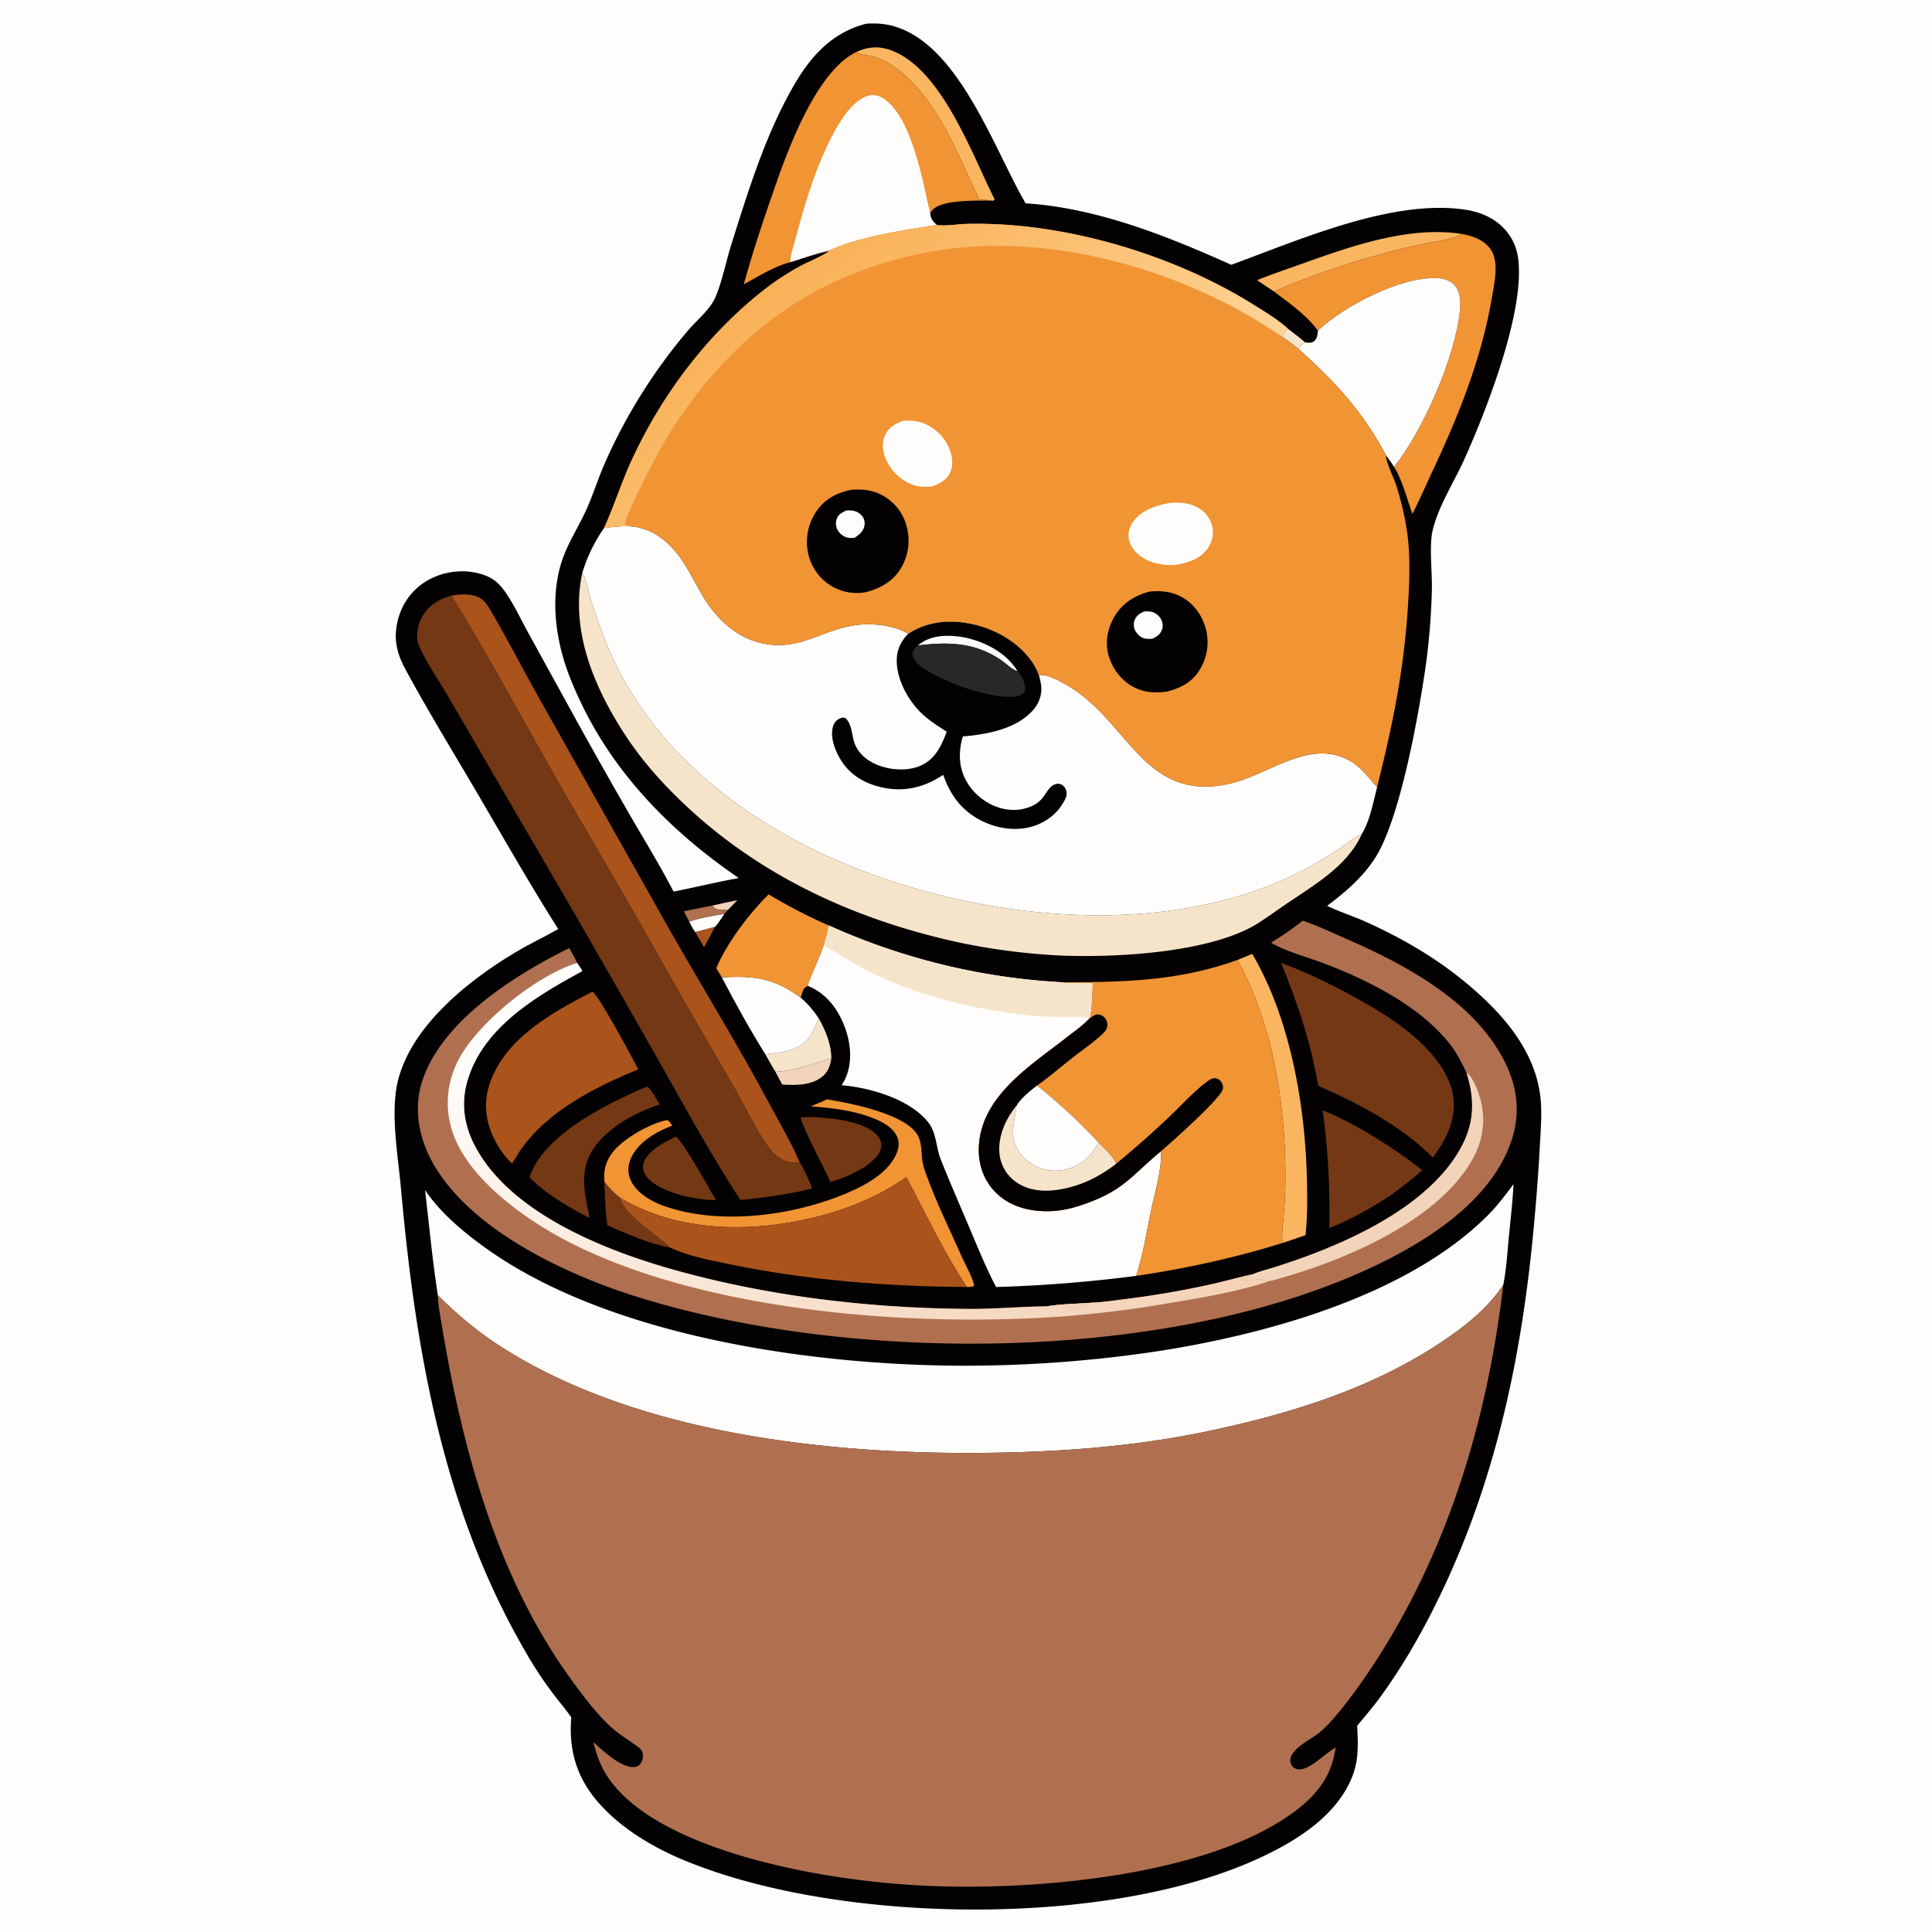 <svg version="1.1" xmlns="http://www.w3.org/2000/svg" style="display: block;" viewBox="0 0 2048 2048" width="1024" height="1024">
<defs>
	<linearGradient id="Gradient1" gradientUnits="userSpaceOnUse" x1="1045.76" y1="1521.87" x2="727.451" y2="954.199">
		<stop class="stop0" offset="0" stop-opacity="1" stop-color="rgb(244,210,183)"/>
		<stop class="stop1" offset="1" stop-opacity="1" stop-color="rgb(254,254,253)"/>
	</linearGradient>
	<linearGradient id="Gradient2" gradientUnits="userSpaceOnUse" x1="868.434" y1="266.278" x2="1078.36" y2="556.792">
		<stop class="stop0" offset="0" stop-opacity="1" stop-color="rgb(249,177,87)"/>
		<stop class="stop1" offset="1" stop-opacity="1" stop-color="rgb(255,212,152)"/>
	</linearGradient>
</defs>
<path transform="translate(0,0)" fill="rgb(254,253,252)" d="M 0 0 L 2048 0 L 2048 2048 L 0 2048 L 0 0 z"/>
<path transform="translate(0,0)" fill="rgb(3,1,1)" d="M 918.224 25.144 C 927.801 24.504 936.918 24.964 946.216 27.445 C 1016.2 46.117 1053.82 158.427 1087.19 215.51 C 1162.88 220.452 1236.76 249.965 1305.16 280.692 C 1376.84 254.634 1474.82 210.952 1552.35 222.146 C 1570.68 224.792 1587.55 232.357 1598.8 247.545 A 55.91 55.91 0 0 1 1609.17 273.161 C 1617.16 329.069 1575.43 435.396 1552.3 486.791 C 1541.37 511.068 1525.35 535.424 1518.86 561.306 C 1514.73 577.809 1518.21 606.06 1517.88 624.039 A 734.522 734.522 0 0 1 1511.7 703.213 C 1504.46 754.407 1484.65 867.25 1457.83 909.256 C 1444.6 929.988 1426.3 945.595 1406.83 960.209 C 1419.76 966.534 1433.92 970.96 1447.12 976.855 C 1482.81 992.794 1517.93 1012.82 1548.46 1037.31 C 1588.38 1069.35 1627.55 1110.95 1633.01 1164.16 C 1634.65 1180.16 1633.3 1196.58 1632.43 1212.6 A 2012.96 2012.96 0 0 1 1626.96 1288.54 C 1615.52 1421.68 1590.37 1551.44 1534.73 1673.65 C 1514.81 1717.41 1491.32 1760.3 1462.96 1799.21 C 1455.34 1809.66 1446.84 1819.46 1438.64 1829.46 C 1439.56 1847.57 1440.5 1864.54 1433.97 1881.86 C 1417.59 1925.37 1372.44 1952.68 1332.07 1970.95 C 1173.32 2042.84 901.501 2038.69 740.678 1978 C 701.205 1963.67 659.791 1941 632.508 1908.64 C 610.729 1882.81 602.741 1853.9 605.602 1820.54 C 599.722 1811.84 592.578 1803.78 586.286 1795.34 A 407.555 407.555 0 0 1 557.079 1750.97 C 469.179 1599.79 440.467 1431.09 424.999 1259.43 C 421.843 1224.42 413.185 1177.26 422.439 1143.24 C 438.141 1085.53 497.699 1038.52 547.376 1008.93 C 561.845 1000.31 577.123 993.194 591.723 984.806 C 561.703 937.458 534.017 888.683 505.656 840.317 C 479.971 796.514 453.279 753.1 429.186 708.398 C 419.349 690.146 416.701 673.222 422.937 653.16 A 66.157 66.157 0 0 1 455.578 613.991 C 472.401 605.199 492.907 603.062 511.051 608.837 C 521.644 612.209 528.004 617.123 534.525 626.091 C 544.494 639.801 551.742 655.97 559.961 670.809 L 614.012 769.077 A 6611.76 6611.76 0 0 0 669.611 867.261 C 684.641 893.085 700.315 918.581 713.997 945.158 C 737.081 940.541 759.924 935.043 783.086 930.73 C 712.724 882.641 652.034 821.541 615.302 743.75 C 607.362 726.934 600.08 709.572 595.435 691.536 C 588.646 665.174 586.234 637.516 591.467 610.649 C 597.192 581.254 610.387 565.18 621.932 539.411 C 628.846 523.978 633.906 507.652 640.646 492.092 A 574.232 574.232 0 0 1 702.67 384.145 A 540.073 540.073 0 0 1 730.263 349.253 C 738.889 339.253 751.816 328.74 757.526 316.82 C 764.588 302.078 769.922 276.036 775.118 259.575 C 793.423 201.579 812.099 140.239 843.273 87.623 C 861.135 57.474 883.527 34.031 918.224 25.144 z"/>
<path transform="translate(0,0)" fill="rgb(241,212,186)" d="M 754.852 960.019 C 763.789 958.059 772.719 955.93 781.69 954.146 L 771.736 964.467 C 769.169 964.212 766.58 964.388 764 964.324 C 759.35 964.21 757.925 963.225 754.852 960.019 z"/>
<path transform="translate(0,0)" fill="rgb(170,83,27)" d="M 736.86 987.967 C 743.961 986.288 750.991 984.278 758.031 982.359 C 754.26 989.682 750.435 996.933 746.322 1004.07 L 736.86 987.967 z"/>
<path transform="translate(0,0)" fill="rgb(246,228,202)" d="M 1358.51 356.596 C 1360.3 353.321 1362.39 350.83 1365.07 348.259 C 1371.19 353.085 1377.6 357.75 1383.43 362.9 C 1381.01 364.871 1377.87 366.937 1376.05 369.435 A 510.33 510.33 0 0 0 1358.51 356.596 z"/>
<path transform="translate(0,0)" fill="rgb(254,253,252)" d="M 730.559 976.912 C 742.567 972.797 755.393 970.83 767.885 968.737 C 764.902 972.957 761.66 978.8 758.031 982.359 C 750.991 984.278 743.961 986.288 736.86 987.967 C 734.366 984.595 732.534 980.611 730.559 976.912 z"/>
<path transform="translate(0,0)" fill="rgb(176,112,79)" d="M 724.859 966.006 L 754.852 960.019 C 757.925 963.225 759.35 964.21 764 964.324 C 766.58 964.388 769.169 964.212 771.736 964.467 L 767.885 968.737 C 755.393 970.83 742.567 972.797 730.559 976.912 L 724.859 966.006 z"/>
<path transform="translate(0,0)" fill="rgb(241,212,186)" d="M 881.366 1121.59 C 879.917 1130.06 877.926 1136.64 870.723 1142.02 C 859.068 1150.73 842.933 1150.49 829.123 1149.65 L 822.008 1136.11 C 842.295 1135.47 862.237 1127.76 881.366 1121.59 z"/>
<path transform="translate(0,0)" fill="rgb(116,56,20)" d="M 640.707 1252.67 C 645.599 1259.01 650.59 1264.33 656.908 1269.3 C 660.741 1285.1 687.472 1303.3 699.72 1313.44 C 703.074 1316.22 707.762 1319.06 710.29 1322.52 C 687.988 1318.4 664.672 1307.91 643.86 1299.04 C 641.496 1284.21 641.312 1267.68 640.707 1252.67 z"/>
<path transform="translate(0,0)" fill="rgb(246,228,202)" d="M 867.89 1079.46 C 875.475 1092.96 880.749 1105.92 881.366 1121.59 C 862.237 1127.76 842.295 1135.47 822.008 1136.11 C 818.159 1130.07 814.757 1123.7 811.233 1117.46 C 821.358 1116.39 832.353 1115.25 841.9 1111.57 C 857.533 1105.54 861.725 1093.67 867.89 1079.46 z"/>
<path transform="translate(0,0)" fill="rgb(116,56,20)" d="M 716.534 1204.88 C 722.679 1207.85 753.706 1262.63 758.795 1272.26 C 748.106 1272.14 737.667 1270.22 727.187 1268.3 A 145.316 145.316 0 0 1 721.143 1266.66 C 708.822 1263.01 689.39 1256.03 683.272 1243.84 A 14.793 14.793 0 0 1 682.417 1232.52 C 686.863 1219.43 704.931 1210.47 716.534 1204.88 z"/>
<path transform="translate(0,0)" fill="rgb(250,181,97)" d="M 1332.52 296.997 C 1348.61 290.547 1365.17 284.939 1381.5 279.119 C 1433.05 260.747 1492.94 239.655 1548.33 247.8 C 1546.63 249.222 1545.13 250.4 1543.01 251.151 C 1534.26 254.257 1524.16 255.502 1515.02 257.347 A 619.793 619.793 0 0 0 1473.5 266.898 A 890.604 890.604 0 0 0 1350.34 308.897 L 1332.52 296.997 z"/>
<path transform="translate(0,0)" fill="rgb(250,181,97)" d="M 907.739 55.142 C 919.818 49.55 931.225 48.566 943.953 53.107 C 998.131 72.439 1030.21 163.517 1054.42 211.448 L 1053.01 212.81 L 1049.56 212.617 C 1045.86 211.701 1041.7 211.833 1037.9 211.649 C 1015 162.31 990.825 97.859 943.115 67.71 A 63.392 63.392 0 0 0 922.366 59.267 C 918.191 58.35 913.026 58.368 909.31 56.157 C 908.774 55.839 908.263 55.481 907.739 55.142 z"/>
<path transform="translate(0,0)" fill="rgb(116,56,20)" d="M 848.744 1184.39 C 856.582 1183.75 864.465 1184.17 872.29 1184.83 C 889.549 1186.28 919.238 1190.04 930.836 1204.66 C 933.29 1207.76 934.717 1211.57 934.195 1215.54 C 932.973 1224.85 923.935 1231.5 916.995 1236.78 C 905.435 1243.54 893.306 1249.5 880.301 1252.85 C 873.161 1236.71 851.876 1198.34 848.744 1184.39 z"/>
<path transform="translate(0,0)" fill="rgb(254,253,252)" d="M 765.163 1036.01 C 800.005 1034.28 819.799 1036.52 848.78 1057.51 C 856.346 1064.13 862.31 1071.1 867.89 1079.46 C 861.725 1093.67 857.533 1105.54 841.9 1111.57 C 832.353 1115.25 821.358 1116.39 811.233 1117.46 C 794.913 1091.34 779.399 1063.36 765.163 1036.01 z"/>
<path transform="translate(0,0)" fill="rgb(116,56,20)" d="M 685.845 1151.81 C 690.881 1154.66 695.995 1165.74 699.121 1170.9 C 673.865 1179 644.203 1195.1 629.074 1217.66 C 613.373 1241.08 619.803 1265.4 624.984 1290.99 C 615.123 1286.24 605.732 1280.8 596.368 1275.15 C 583.734 1267.18 571.674 1258.78 561.337 1247.92 C 561.826 1246.43 562.316 1244.96 562.914 1243.51 C 580.607 1200.6 644.818 1169.23 685.845 1151.81 z"/>
<path transform="translate(0,0)" fill="rgb(250,181,97)" d="M 1311.79 1017.59 L 1327.4 1011.18 C 1368.39 1080.6 1384.07 1174.5 1385.48 1253.98 C 1385.81 1272.3 1385.96 1291.12 1383.86 1309.34 A 1193.92 1193.92 0 0 1 1359.52 1317.62 C 1358.29 1308.04 1360.12 1297.06 1360.85 1287.42 A 502.06 502.06 0 0 0 1362.57 1249.4 C 1362.69 1171.1 1349.88 1087.08 1311.79 1017.59 z"/>
<path transform="translate(0,0)" fill="rgb(116,56,20)" d="M 1402.11 1176.94 C 1435.25 1190.1 1479.67 1218.03 1507.68 1240.52 C 1496.85 1250.07 1485.33 1258.73 1473.75 1267.35 C 1453.25 1280.68 1431.99 1292.8 1409.2 1301.8 C 1409.73 1255.89 1408.06 1222.42 1402.11 1176.94 z"/>
<path transform="translate(0,0)" fill="rgb(241,148,52)" d="M 814.725 948.049 C 835.551 960.523 856.521 971.517 878.819 981.131 C 877.009 988.064 875.463 995.258 873.146 1002.03 C 870.147 1012.1 857.222 1039.42 856.339 1045.13 C 852.64 1046.97 851.938 1047.98 850.579 1051.86 C 849.926 1053.72 849.361 1055.62 848.78 1057.51 C 819.799 1036.52 800.005 1034.28 765.163 1036.01 L 759.296 1026.24 C 770.794 999.207 793.901 968.682 814.725 948.049 z"/>
<path transform="translate(0,0)" fill="rgb(241,148,52)" d="M 876.637 1165.31 C 901.402 1169.43 956.741 1180.13 971.628 1201.54 C 977.69 1210.26 976.306 1221.58 977.91 1231.57 C 978.659 1236.23 980.281 1240.87 981.894 1245.3 C 992.774 1275.18 1007.24 1304.37 1020.12 1333.47 C 1023.42 1340.93 1031.73 1355.51 1032.67 1363.16 C 1029.83 1364.37 1027.84 1364.38 1024.84 1364.26 C 1000.34 1327.24 981.602 1286.93 960.745 1247.83 C 931.144 1268.63 897.496 1282.23 862.439 1290.7 C 795.194 1306.96 717.228 1306.24 656.908 1269.3 C 650.59 1264.33 645.599 1259.01 640.707 1252.67 C 639.593 1240.08 642.191 1230.3 650.358 1220.33 C 661.683 1206.51 689.827 1190.44 707.425 1187.25 C 709.827 1188.91 711.051 1190.85 712.618 1193.23 C 695.842 1199.53 676.278 1210.69 668.753 1227.88 C 665.583 1235.13 665.085 1242.92 668.202 1250.28 C 673.953 1263.84 689.188 1273 702.507 1277.87 C 764.169 1300.45 848.766 1288.25 907.602 1260.28 C 924.444 1252.27 944.096 1239.59 950.936 1221.28 C 953.084 1215.53 953.375 1209.74 950.605 1204.15 C 944.332 1191.49 926.56 1185.16 913.875 1181.31 C 896.345 1175.99 877.687 1174.24 859.487 1172.73 C 865.299 1170.41 871.027 1168.09 876.637 1165.31 z"/>
<path transform="translate(0,0)" fill="rgb(170,83,27)" d="M 628.197 1051.12 C 635.946 1057.41 669.679 1120.01 676.613 1133.5 C 630.146 1152.78 580.929 1177.3 551.426 1219.53 L 542.787 1233.36 C 535.608 1226.7 529.853 1218.57 525.271 1209.95 C 515.219 1191.02 512.073 1170.84 518.632 1150.22 C 534.2 1101.28 585.563 1073.04 628.197 1051.12 z"/>
<path transform="translate(0,0)" fill="rgb(116,56,20)" d="M 1358.05 1020.63 C 1390.21 1032.49 1422.72 1049.19 1452.38 1066.31 C 1485.12 1085.21 1529.15 1117.03 1539.15 1155.68 C 1544.52 1176.43 1538.48 1195.72 1528 1213.71 L 1519.02 1227.2 C 1484.99 1193.18 1441.08 1170.24 1397.4 1150.97 C 1388.83 1102.55 1376.28 1066.07 1358.05 1020.63 z"/>
<path transform="translate(0,0)" fill="rgb(241,148,52)" d="M 1548.33 247.8 C 1560.08 249.717 1572.24 253.704 1579.67 263.642 C 1589.19 276.365 1584.4 298.465 1581.95 313 C 1570.75 379.443 1546.82 439.259 1518.29 499.895 C 1511.27 514.816 1504.7 530.151 1497.19 544.817 C 1492.26 530.92 1485.57 506.354 1477.71 494.934 C 1508.46 456.427 1542.56 378.63 1547.47 329.678 C 1548.4 320.461 1548.36 309.699 1541.87 302.345 C 1537.14 296.982 1530.15 295.137 1523.23 294.849 C 1484.43 293.232 1424.63 324.461 1397.05 350.554 C 1385.05 333.985 1366.52 321.171 1350.34 308.897 A 890.604 890.604 0 0 1 1473.5 266.898 A 619.793 619.793 0 0 1 1515.02 257.347 C 1524.16 255.502 1534.26 254.257 1543.01 251.151 C 1545.13 250.4 1546.63 249.222 1548.33 247.8 z"/>
<path transform="translate(0,0)" fill="rgb(170,83,27)" d="M 478.405 631.387 C 488.587 629.577 501.194 628.745 510.181 634.771 C 514.927 637.953 517.863 643.31 520.689 648.14 C 538.768 679.037 555.167 710.949 572.661 742.178 L 710.396 986.699 C 745.623 1048.35 782.815 1108.71 816.329 1171.35 C 826.955 1191.21 838.768 1211.28 847.674 1231.97 C 843.924 1232.76 840.776 1233.02 837.002 1232.15 C 828.425 1230.17 820.709 1224.43 815.54 1217.4 C 800.842 1197.44 790.139 1173.38 777.71 1151.86 C 751.579 1106.61 724.972 1061.69 699.556 1016.04 C 663.067 950.485 624.289 886.073 587.123 820.887 C 551.026 757.573 516.83 693.337 478.405 631.387 z"/>
<path transform="translate(0,0)" fill="rgb(254,253,252)" d="M 1397.05 350.554 C 1424.63 324.461 1484.43 293.232 1523.23 294.849 C 1530.15 295.137 1537.14 296.982 1541.87 302.345 C 1548.36 309.699 1548.4 320.461 1547.47 329.678 C 1542.56 378.63 1508.46 456.427 1477.71 494.934 C 1475.17 490.736 1472.22 486.847 1469.31 482.898 C 1444.35 435.71 1415.41 404.965 1376.05 369.435 C 1377.87 366.937 1381.01 364.871 1383.43 362.9 C 1387.06 363.429 1390.45 364.027 1393.44 361.268 C 1396.43 358.502 1396.77 354.359 1397.05 350.554 z"/>
<path transform="translate(0,0)" fill="rgb(170,83,27)" d="M 656.908 1269.3 C 717.228 1306.24 795.194 1306.96 862.439 1290.7 C 897.496 1282.23 931.144 1268.63 960.745 1247.83 C 981.602 1286.93 1000.34 1327.24 1024.84 1364.26 C 939.892 1363.7 854.857 1357.16 771.572 1339.76 C 750.554 1335.37 729.892 1331.57 710.29 1322.52 C 707.762 1319.06 703.074 1316.22 699.72 1313.44 C 687.472 1303.3 660.741 1285.1 656.908 1269.3 z"/>
<path transform="translate(0,0)" fill="rgb(241,148,52)" d="M 788.458 301.363 C 798.626 264.552 810.798 228.474 823.467 192.457 C 837.9 151.425 867.365 74.495 907.739 55.142 C 908.263 55.481 908.774 55.839 909.31 56.157 C 913.026 58.368 918.191 58.35 922.366 59.267 A 63.392 63.392 0 0 1 943.115 67.71 C 990.825 97.859 1015 162.31 1037.9 211.649 C 1041.7 211.833 1045.86 211.701 1049.56 212.617 C 1035.09 212.794 999.66 211.512 989.005 222.066 C 987.832 223.227 986.864 224.459 985.91 225.798 C 986.586 232.003 988.486 234.334 993.019 238.507 C 960.321 243.416 908.596 251.543 878.776 265.648 C 864.909 268.924 851.394 273.511 837.839 277.868 C 820.773 282.419 803.911 292.916 788.458 301.363 z"/>
<path transform="translate(0,0)" fill="rgb(254,253,252)" d="M 837.839 277.868 C 837.668 270.163 841.464 260.068 843.421 252.619 C 853.614 213.813 865.552 174.215 884.906 138.848 C 892.22 125.482 905.085 105.49 920.786 101.372 C 926.087 99.982 931.33 101.093 935.914 103.995 C 966.421 123.308 978.054 191.952 985.91 225.798 C 986.586 232.003 988.486 234.334 993.019 238.507 C 960.321 243.416 908.596 251.543 878.776 265.648 C 864.909 268.924 851.394 273.511 837.839 277.868 z"/>
<path transform="translate(0,0)" fill="rgb(246,228,202)" d="M 1443.72 883.769 C 1429.49 916.144 1396.43 936.171 1368.42 954.901 C 1357.2 962.407 1346.3 970.382 1334.99 977.762 C 1285.01 1010.38 1180.56 1015.5 1121.88 1012.79 A 691.538 691.538 0 0 1 1021.16 1000.02 C 913.211 977.257 812.21 932.549 730.52 857.248 C 704.445 833.212 681.06 807.412 661.737 777.578 C 629.263 727.438 604.246 667.537 617.259 607.227 C 617.396 607.483 617.539 607.735 617.671 607.993 C 622.074 616.587 623.577 627.296 626.587 636.503 C 634.099 659.485 642.225 683.086 652.966 704.758 C 709.492 818.815 822.118 892.531 939.711 932.218 C 1074.73 977.787 1244.73 990.287 1375.83 925.336 C 1390.84 917.899 1405.04 909.432 1418.97 900.137 C 1426.94 894.826 1435.06 887.635 1443.72 883.769 z"/>
<path transform="translate(0,0)" fill="rgb(116,56,20)" d="M 784.911 1272.05 C 751.396 1220.75 722.416 1166.55 692.014 1113.37 A 19851.1 19851.1 0 0 0 552.084 870.668 L 474.241 736.792 C 466.661 723.731 447.218 694.991 443.133 681.47 C 440.613 673.129 443.41 661.199 447.511 653.783 C 454.185 641.716 465.461 634.979 478.405 631.387 C 516.83 693.337 551.026 757.573 587.123 820.887 C 624.289 886.073 663.067 950.485 699.556 1016.04 C 724.972 1061.69 751.579 1106.61 777.71 1151.86 C 790.139 1173.38 800.842 1197.44 815.54 1217.4 C 820.709 1224.43 828.425 1230.17 837.002 1232.15 C 840.776 1233.02 843.924 1232.76 847.674 1231.97 C 853.12 1240.76 857.205 1250.3 861.075 1259.87 C 835.788 1266.05 810.8 1269.5 784.911 1272.05 z"/>
<path transform="translate(0,0)" fill="rgb(254,253,252)" d="M 878.819 981.131 A 690.953 690.953 0 0 0 1125.48 1041.23 C 1136.22 1042.57 1147.48 1041.99 1158.29 1041.93 C 1157.93 1054.33 1157.63 1066.87 1155.57 1079.13 L 1154.79 1079.65 C 1154.56 1079.9 1154.33 1080.16 1154.1 1080.4 C 1147.34 1087.53 1138.71 1093.48 1130.99 1099.53 C 1091.56 1130.41 1036.44 1163.89 1037.61 1221.1 C 1037.96 1237.85 1044.65 1253.93 1056.94 1265.44 C 1072.54 1280.04 1093.9 1284.72 1114.72 1283.79 C 1127.87 1283.21 1140.27 1279.81 1152.57 1275.27 C 1192.66 1260.47 1199.7 1245.7 1230.89 1220.21 C 1231.52 1240.35 1224.43 1262.84 1220.34 1282.5 C 1215.49 1305.81 1211.77 1329.85 1204.39 1352.51 C 1154.71 1358.84 1105.96 1362.86 1055.91 1364.28 C 1045.07 1343.77 1036.4 1322.07 1027.33 1300.74 C 1017.22 1276.96 1006.85 1253.22 997.305 1229.21 C 992.035 1215.95 992.888 1200.55 983.473 1189.07 C 963.495 1164.72 922.239 1153.01 892.214 1150.37 C 894.072 1147.26 895.895 1144.14 897.206 1140.75 C 904.279 1122.46 901.138 1101.23 893.457 1083.68 C 885.981 1066.61 873.988 1052.03 856.339 1045.13 C 857.222 1039.42 870.147 1012.1 873.146 1002.03 C 875.463 995.258 877.009 988.064 878.819 981.131 z"/>
<path transform="translate(0,0)" fill="rgb(246,228,202)" d="M 878.819 981.131 A 690.953 690.953 0 0 0 1125.48 1041.23 C 1136.22 1042.57 1147.48 1041.99 1158.29 1041.93 C 1157.93 1054.33 1157.63 1066.87 1155.57 1079.13 L 1154.79 1079.65 C 1145.56 1077.01 1132.98 1078.32 1123.3 1078.11 C 1111.3 1077.86 1099.43 1077.36 1087.51 1075.96 C 1028.88 1069.07 971.703 1055.73 918.944 1028.59 C 903.274 1020.53 888.356 1010.93 873.146 1002.03 C 875.463 995.258 877.009 988.064 878.819 981.131 z"/>
<path transform="translate(0,0)" fill="rgb(176,112,79)" d="M 1380.92 976.012 C 1396.84 981.298 1412.38 988.731 1427.75 995.476 C 1490.02 1022.8 1561.3 1060.74 1594.08 1123.49 C 1608.04 1150.22 1612.07 1178.81 1602.64 1207.77 C 1583.38 1266.91 1524.92 1307.63 1471.86 1334.73 C 1253.02 1446.5 899.102 1447.49 667.306 1372.08 C 593.291 1348 492.278 1299.53 455.85 1227.11 C 442.979 1201.52 438.728 1172.54 447.918 1145.01 C 469.058 1081.7 545.979 1033.37 603.366 1005.06 C 606.502 1010.21 609.297 1015.34 611.861 1020.8 C 613.722 1023.62 615.713 1026.42 617.323 1029.39 C 568.762 1055.8 512.185 1088.88 495.567 1145.57 C 488.202 1170.69 492.285 1194.61 504.835 1217.33 C 542.995 1286.39 640.472 1325.16 713.046 1345.68 C 814.01 1374.22 922.277 1386.85 1027.15 1387.51 C 1054.73 1387.69 1082.17 1385 1109.68 1384.79 C 1125.46 1382.11 1142.75 1382.15 1158.78 1380.81 C 1169.9 1380.29 1181.33 1378.52 1192.41 1377.15 A 993.03 993.03 0 0 0 1280.34 1362.18 C 1296.43 1358.65 1312.31 1354.23 1328.38 1350.61 C 1335.3 1347.57 1343.13 1345.78 1350.35 1343.52 C 1419.52 1321.86 1515.29 1281.35 1550.04 1213.93 C 1563.16 1188.46 1563.1 1164.13 1554.61 1137.3 C 1550.01 1127.69 1545.04 1117.5 1538.63 1108.97 C 1507.41 1067.51 1451.05 1039.29 1403.16 1021.1 C 1385.3 1014.31 1364.95 1009.32 1348.4 999.876 C 1348.08 999.693 1347.77 999.5 1347.45 999.313 C 1359.07 992.006 1370.17 984.55 1380.92 976.012 z"/>
<path transform="translate(0,0)" fill="rgb(241,212,186)" d="M 1554.61 1137.3 C 1561.22 1140.87 1566.72 1156.71 1568.83 1163.73 C 1575.28 1185.18 1572.42 1207.64 1561.82 1227.28 C 1526.84 1292.08 1430.5 1333.71 1362.24 1353.54 C 1356.21 1355.29 1349.94 1357.34 1343.76 1358.42 C 1343.03 1358.08 1342.29 1357.77 1341.56 1357.41 C 1333.06 1353.24 1324.76 1360.19 1315.43 1356.57 C 1316.67 1354.15 1324.59 1353.76 1327.33 1351.52 C 1327.68 1351.23 1328.03 1350.91 1328.38 1350.61 C 1335.3 1347.57 1343.13 1345.78 1350.35 1343.52 C 1419.52 1321.86 1515.29 1281.35 1550.04 1213.93 C 1563.16 1188.46 1563.1 1164.13 1554.61 1137.3 z"/>
<path transform="translate(0,0)" fill="url(#Gradient1)" d="M 611.861 1020.8 C 613.722 1023.62 615.713 1026.42 617.323 1029.39 C 568.762 1055.8 512.185 1088.88 495.567 1145.57 C 488.202 1170.69 492.285 1194.61 504.835 1217.33 C 542.995 1286.39 640.472 1325.16 713.046 1345.68 C 814.01 1374.22 922.277 1386.85 1027.15 1387.51 C 1054.73 1387.69 1082.17 1385 1109.68 1384.79 C 1125.46 1382.11 1142.75 1382.15 1158.78 1380.81 C 1169.9 1380.29 1181.33 1378.52 1192.41 1377.15 A 993.03 993.03 0 0 0 1280.34 1362.18 C 1296.43 1358.65 1312.31 1354.23 1328.38 1350.61 C 1328.03 1350.91 1327.68 1351.23 1327.33 1351.52 C 1324.59 1353.76 1316.67 1354.15 1315.43 1356.57 C 1324.76 1360.19 1333.06 1353.24 1341.56 1357.41 C 1342.29 1357.77 1343.03 1358.08 1343.76 1358.42 C 1342.11 1359.23 1342.4 1359.18 1341.02 1359.61 C 1308.64 1369.73 1274.55 1375.49 1241.15 1381.07 A 1191.07 1191.07 0 0 1 1125.01 1395.57 C 963.963 1406.95 745.285 1390.2 601.42 1315.72 C 555.813 1292.11 494.782 1248.61 479.114 1198.24 C 471.137 1172.59 473.937 1145.85 486.653 1122.24 C 507.607 1083.33 568.851 1033.84 611.861 1020.8 z"/>
<path transform="translate(0,0)" fill="rgb(241,212,186)" d="M 1109.68 1384.79 C 1125.46 1382.11 1142.75 1382.15 1158.78 1380.81 C 1157.35 1383.78 1157.43 1385.01 1154.05 1386.06 C 1146.84 1388.3 1135.64 1391.86 1128.39 1390.4 L 1126.78 1389.09 A 206.222 206.222 0 0 1 1127.81 1385.39 C 1121.42 1384.78 1115.95 1386.93 1109.68 1384.79 z"/>
<path transform="translate(0,0)" fill="rgb(241,148,52)" d="M 1125.48 1041.23 C 1191.26 1041.12 1248.93 1040.14 1311.79 1017.59 C 1349.88 1087.08 1362.69 1171.1 1362.57 1249.4 A 502.06 502.06 0 0 1 1360.85 1287.42 C 1360.12 1297.06 1358.29 1308.04 1359.52 1317.62 C 1308.14 1333.61 1257.6 1344.53 1204.39 1352.51 C 1211.77 1329.85 1215.49 1305.81 1220.34 1282.5 C 1224.43 1262.84 1231.52 1240.35 1230.89 1220.21 C 1199.7 1245.7 1192.66 1260.47 1152.57 1275.27 C 1140.27 1279.81 1127.87 1283.21 1114.72 1283.79 C 1093.9 1284.72 1072.54 1280.04 1056.94 1265.44 C 1044.65 1253.93 1037.96 1237.85 1037.61 1221.1 C 1036.44 1163.89 1091.56 1130.41 1130.99 1099.53 C 1138.71 1093.48 1147.34 1087.53 1154.1 1080.4 C 1154.33 1080.16 1154.56 1079.9 1154.79 1079.65 L 1155.57 1079.13 C 1157.63 1066.87 1157.93 1054.33 1158.29 1041.93 C 1147.48 1041.99 1136.22 1042.57 1125.48 1041.23 z"/>
<path transform="translate(0,0)" fill="rgb(3,1,1)" d="M 1155.57 1079.13 C 1158.12 1077.45 1161.16 1074.91 1164.4 1075.35 C 1167.53 1075.78 1170.36 1077.5 1172.06 1080.18 C 1173.72 1082.8 1174.34 1086.13 1173.5 1089.14 C 1172.64 1092.27 1170.3 1094.5 1168.01 1096.66 C 1158.67 1105.46 1147.53 1112.9 1137.41 1120.84 C 1124.78 1130.75 1112.4 1141.52 1099.28 1150.74 A 608.455 608.455 0 0 1 1164.63 1211.23 C 1170.79 1217.62 1179.66 1225.4 1183.26 1233.52 A 1034.33 1034.33 0 0 0 1240.45 1182.94 C 1252.66 1171.25 1264.58 1158.09 1277.93 1147.78 C 1280.82 1145.56 1284.15 1142.7 1288.05 1143 C 1290.39 1143.18 1292.38 1144.27 1293.92 1146.01 A 10.377 10.377 0 0 1 1296.42 1153.81 C 1295.56 1163.38 1240.94 1211.47 1230.89 1220.21 C 1199.7 1245.7 1192.66 1260.47 1152.57 1275.27 C 1140.27 1279.81 1127.87 1283.21 1114.72 1283.79 C 1093.9 1284.72 1072.54 1280.04 1056.94 1265.44 C 1044.65 1253.93 1037.96 1237.85 1037.61 1221.1 C 1036.44 1163.89 1091.56 1130.41 1130.99 1099.53 C 1138.71 1093.48 1147.34 1087.53 1154.1 1080.4 C 1154.33 1080.16 1154.56 1079.9 1154.79 1079.65 L 1155.57 1079.13 z"/>
<path transform="translate(0,0)" fill="rgb(246,228,202)" d="M 1077.55 1172.09 L 1077.29 1174.11 C 1074.85 1192.6 1069.06 1205.82 1081.58 1222.79 C 1089.02 1232.88 1100.88 1239.15 1113.23 1240.66 C 1126.26 1242.24 1139.46 1237.97 1149.69 1229.88 C 1156.22 1224.72 1160.51 1218.36 1164.63 1211.23 C 1170.79 1217.62 1179.66 1225.4 1183.26 1233.52 C 1164.84 1248 1144.26 1257.83 1120.88 1261.26 C 1105.02 1263.58 1088.35 1261.87 1075.31 1251.68 A 41.563 41.563 0 0 1 1059.42 1221.97 C 1057.97 1203.98 1066.27 1185.69 1077.55 1172.09 z"/>
<path transform="translate(0,0)" fill="rgb(254,253,252)" d="M 1077.55 1172.09 C 1082.7 1163.66 1091.59 1156.73 1099.28 1150.74 A 608.455 608.455 0 0 1 1164.63 1211.23 C 1160.51 1218.36 1156.22 1224.72 1149.69 1229.88 C 1139.46 1237.97 1126.26 1242.24 1113.23 1240.66 C 1100.88 1239.15 1089.02 1232.88 1081.58 1222.79 C 1069.06 1205.82 1074.85 1192.6 1077.29 1174.11 L 1077.55 1172.09 z"/>
<path transform="translate(0,0)" fill="rgb(254,253,252)" d="M 450.563 1261.53 C 466.27 1284.86 489.348 1304.42 511.99 1320.93 C 643.463 1416.8 859.554 1447.03 1019 1447.73 A 1378.25 1378.25 0 0 0 1229.57 1431.99 C 1344.09 1413.97 1491.29 1373.38 1576.19 1289.25 C 1586.76 1278.78 1595.63 1267.15 1604.35 1255.17 C 1603.55 1273.69 1601.26 1292.32 1599.49 1310.77 C 1597.86 1327.76 1596.84 1345.26 1593.53 1362.01 C 1578.73 1384.68 1557.32 1402.31 1535.29 1417.68 C 1459.84 1470.33 1369.96 1498.26 1280.77 1517.05 C 1202.05 1533.64 1122.22 1539.33 1041.93 1540.11 C 874.553 1541.73 671.351 1518.9 528.253 1425.74 C 505.194 1410.73 483.493 1392.39 464.074 1372.91 C 458.463 1335.98 454.89 1298.63 450.563 1261.53 z"/>
<path transform="translate(0,0)" fill="rgb(254,253,252)" d="M 640.316 559.749 C 649.873 558.507 658.889 557.49 668.55 557.941 C 687.712 559.507 703.24 569.649 715.481 584.011 C 727.394 597.988 735.063 615.043 744.336 630.77 C 760.746 658.604 785.345 680.736 818.728 683.526 C 859.881 686.965 884.364 656.544 933.229 662.544 C 943.312 663.782 953.987 666.496 962.744 671.798 C 983.061 658.619 1006.38 656.501 1029.81 661.357 C 1055.16 666.611 1081.24 681.416 1095.38 703.654 A 62.367 62.367 0 0 1 1101.3 715.773 C 1109.67 713.733 1126.74 723.701 1134.05 728.14 C 1197.01 766.368 1213.84 852.048 1305.06 830.352 C 1346.39 820.523 1390.31 781.235 1432.93 807.693 C 1444.1 814.631 1450.85 824.965 1459.86 834.161 C 1455.76 850.061 1452.26 869.796 1443.72 883.769 C 1435.06 887.635 1426.94 894.826 1418.97 900.137 C 1405.04 909.432 1390.84 917.899 1375.83 925.336 C 1244.73 990.287 1074.73 977.787 939.711 932.218 C 822.118 892.531 709.492 818.815 652.966 704.758 C 642.225 683.086 634.099 659.485 626.587 636.503 C 623.577 627.296 622.074 616.587 617.671 607.993 C 617.539 607.735 617.396 607.483 617.259 607.227 A 167.914 167.914 0 0 1 640.316 559.749 z"/>
<path transform="translate(0,0)" fill="rgb(3,1,1)" d="M 962.744 671.798 C 983.061 658.619 1006.38 656.501 1029.81 661.357 C 1055.16 666.611 1081.24 681.416 1095.38 703.654 A 62.367 62.367 0 0 1 1101.3 715.773 C 1102.27 719.094 1103.11 722.595 1103.58 726.028 C 1104.86 735.29 1101.82 744.682 1095.89 751.804 C 1078.52 772.659 1046.07 778.612 1020.63 780.639 L 1020.09 782.564 C 1015.73 798.817 1016.52 814.876 1025.33 829.629 C 1033.22 842.835 1047.05 853.256 1061.99 856.968 C 1069.84 858.92 1077.92 859.168 1085.8 857.207 C 1109.1 851.414 1106.77 836.771 1117.65 831.708 C 1120.07 830.583 1122.75 830.484 1125.17 831.669 C 1127.42 832.772 1129.35 835.128 1130.08 837.537 C 1131.17 841.14 1130.75 843.792 1129.15 847.071 C 1122.65 860.43 1111.46 870.039 1097.53 875.036 C 1079.39 881.545 1058.77 878.919 1041.64 870.601 C 1020.12 860.145 1007.62 843.558 999.864 821.396 A 132.496 132.496 0 0 1 994.957 824.455 C 974.799 836.379 954.134 839.769 931.328 833.792 C 913.9 829.224 899.492 819.803 890.335 804.001 C 884.792 794.434 879.754 780.905 883.07 769.939 C 884.269 765.972 886.762 763.08 890.578 761.416 C 892.849 760.426 894.13 760.633 896.392 761.385 C 903.539 768.048 902.726 780.222 906.276 788.939 C 910.57 799.483 920.069 806.851 930.404 810.989 C 943.982 816.425 962.436 817.643 975.93 811.621 C 991.598 804.628 997.803 790.602 1003.61 775.616 C 995.289 770.268 986.737 764.971 979.323 758.386 C 964.085 744.849 951.355 722.75 950.617 702.052 C 950.178 689.743 954.337 680.539 962.744 671.798 z"/>
<path transform="translate(0,0)" fill="rgb(254,253,252)" d="M 973.096 684.136 C 983.787 674.987 997.564 673.236 1011.17 674.199 C 1032.71 675.724 1057.91 686.209 1072.24 702.745 C 1074.61 705.477 1076.77 708.355 1078.58 711.489 C 1073.27 710.276 1065.75 702.801 1061.02 699.607 C 1032.96 680.648 1005.29 680.398 973.096 684.136 z"/>
<path transform="translate(0,0)" fill="rgb(40,40,40)" d="M 973.096 684.136 C 1005.29 680.398 1032.96 680.648 1061.02 699.607 C 1065.75 702.801 1073.27 710.276 1078.58 711.489 C 1082.28 714.029 1085.97 723.52 1086.81 727.883 C 1087.21 729.936 1086.95 732.238 1085.63 733.916 C 1083.29 736.885 1079.78 737.793 1076.2 738.309 C 1050.92 741.943 995.937 721.751 976.21 706.523 C 972.386 703.571 967.424 698.708 967.352 693.48 C 967.295 689.326 970.303 686.701 973.096 684.136 z"/>
<path transform="translate(0,0)" fill="rgb(241,148,52)" d="M 993.019 238.507 C 993.289 238.541 993.559 238.581 993.83 238.61 C 1003.62 239.686 1014.33 237.645 1024.22 237.372 C 1042.14 236.877 1060.55 237.586 1078.4 239.222 C 1163.53 247.022 1256.05 277.528 1328.66 322.903 C 1340.73 330.45 1354.53 338.688 1365.07 348.259 C 1362.39 350.83 1360.3 353.321 1358.51 356.596 A 510.33 510.33 0 0 1 1376.05 369.435 C 1415.41 404.965 1444.35 435.71 1469.31 482.898 C 1468.63 488.644 1477.57 506.816 1479.65 513.268 C 1485.09 530.102 1489.43 548.015 1491.81 565.563 C 1495.12 590.027 1494.11 616.852 1492.56 641.536 C 1488.19 711.009 1476.51 767.064 1459.86 834.161 C 1450.85 824.965 1444.1 814.631 1432.93 807.693 C 1390.31 781.235 1346.39 820.523 1305.06 830.352 C 1213.84 852.048 1197.01 766.368 1134.05 728.14 C 1126.74 723.701 1109.67 713.733 1101.3 715.773 A 62.367 62.367 0 0 0 1095.38 703.654 C 1081.24 681.416 1055.16 666.611 1029.81 661.357 C 1006.38 656.501 983.061 658.619 962.744 671.798 C 953.987 666.496 943.312 663.782 933.229 662.544 C 884.364 656.544 859.881 686.965 818.728 683.526 C 785.345 680.736 760.746 658.604 744.336 630.77 C 735.063 615.043 727.394 597.988 715.481 584.011 C 703.24 569.649 687.712 559.507 668.55 557.941 C 658.889 557.49 649.873 558.507 640.316 559.749 C 650.98 536.455 658.643 511.795 669.348 488.419 C 701.614 417.965 751.078 352.525 812.575 305.182 A 281.515 281.515 0 0 1 849.446 281.49 C 855.574 278.145 875.51 269.96 878.776 265.648 C 908.596 251.543 960.321 243.416 993.019 238.507 z"/>
<path transform="translate(0,0)" fill="rgb(254,253,252)" d="M 957.633 446.076 C 964.729 445.664 971.065 445.818 977.875 448.267 A 49.399 49.399 0 0 1 1006.22 475.302 C 1009.55 483.228 1010.84 492.574 1007.25 500.641 C 1003.47 509.105 995.977 512.799 987.739 515.695 C 979.851 516.401 973.332 516.319 965.812 513.227 C 953.862 508.314 943.703 498.075 938.801 486.126 C 935.576 478.261 934.515 469.033 938.269 461.15 C 942.146 453.006 949.375 448.757 957.633 446.076 z"/>
<path transform="translate(0,0)" fill="rgb(254,253,252)" d="M 1239.13 533.275 C 1250.89 531.947 1263.41 533.111 1273.21 540.294 C 1279.7 545.046 1284.27 552.045 1285.47 560.051 C 1286.63 567.762 1284.41 575.573 1279.81 581.816 C 1271.36 593.309 1258.4 596.767 1245.12 598.987 C 1233.41 599.115 1222.8 597.983 1212.45 591.816 C 1205.01 587.379 1198.49 580.559 1196.68 571.842 C 1195.32 565.312 1197.22 558.677 1200.96 553.27 C 1209.48 540.949 1225.08 535.882 1239.13 533.275 z"/>
<path transform="translate(0,0)" fill="rgb(3,1,1)" d="M 1217.87 627.222 C 1229.66 625.911 1240.96 626.809 1251.68 632.343 C 1264.7 639.061 1273.96 651.521 1277.91 665.494 A 55.733 55.733 0 0 1 1272.49 708.817 C 1264.21 722.968 1252.09 729.309 1236.77 733.134 C 1224.54 734.7 1213.25 734.298 1202.01 728.471 C 1188.87 721.659 1179.25 709.093 1175.18 694.953 C 1171.33 681.555 1173.76 667.279 1180.43 655.209 C 1188.75 640.156 1201.62 631.831 1217.87 627.222 z"/>
<path transform="translate(0,0)" fill="rgb(254,253,252)" d="M 1212.93 648.151 C 1215.58 648.009 1218.48 648.01 1221.08 648.646 C 1225.34 649.689 1228.95 652.964 1230.96 656.792 A 13.261 13.261 0 0 1 1231.53 668.006 C 1229.61 672.843 1225.9 675.123 1221.36 677.148 C 1218.69 677.255 1215.59 677.377 1212.98 676.693 C 1208.86 675.614 1205.16 672.003 1203.3 668.26 A 13.536 13.536 0 0 1 1202.94 656.927 C 1204.88 652.21 1208.51 650.206 1212.93 648.151 z"/>
<path transform="translate(0,0)" fill="rgb(3,1,1)" d="M 902.49 519.185 C 914.724 518.436 925.494 519.394 936.383 525.613 A 52.439 52.439 0 0 1 961.015 557.611 C 965.026 572.431 963.281 588.052 955.595 601.366 C 947.123 616.041 933.649 623.603 917.799 627.729 A 52.268 52.268 0 0 1 879.668 620.131 A 53.617 53.617 0 0 1 856.613 586.497 A 57.874 57.874 0 0 1 864.979 542.666 C 874.104 528.972 886.813 522.407 902.49 519.185 z"/>
<path transform="translate(0,0)" fill="rgb(254,253,252)" d="M 897.186 541.135 C 899.578 541.054 902.087 540.96 904.455 541.387 C 908.211 542.064 912.064 544.417 914.269 547.534 C 916.438 550.598 917.016 554.234 916.171 557.872 C 914.816 563.707 910.712 566.968 905.892 570.027 C 903.471 570.34 900.915 570.464 898.511 569.913 C 894.275 568.943 890.167 565.819 888.037 562.044 A 14.503 14.503 0 0 1 886.842 550.432 C 888.562 545.161 892.454 543.35 897.186 541.135 z"/>
<path transform="translate(0,0)" fill="url(#Gradient2)" d="M 993.019 238.507 C 993.289 238.541 993.559 238.581 993.83 238.61 C 1003.62 239.686 1014.33 237.645 1024.22 237.372 C 1042.14 236.877 1060.55 237.586 1078.4 239.222 C 1163.53 247.022 1256.05 277.528 1328.66 322.903 C 1340.73 330.45 1354.53 338.688 1365.07 348.259 C 1362.39 350.83 1360.3 353.321 1358.51 356.596 C 1255.51 285.666 1110.2 243.989 985.726 267.016 C 871.846 288.083 786.855 346.196 721.495 441.415 A 414.34 414.34 0 0 0 701.614 472.871 C 695.746 483.231 661.673 548.622 662.49 555.552 C 664.351 557.538 665.965 557.391 668.55 557.941 C 658.889 557.49 649.873 558.507 640.316 559.749 C 650.98 536.455 658.643 511.795 669.348 488.419 C 701.614 417.965 751.078 352.525 812.575 305.182 A 281.515 281.515 0 0 1 849.446 281.49 C 855.574 278.145 875.51 269.96 878.776 265.648 C 908.596 251.543 960.321 243.416 993.019 238.507 z"/>
<path transform="translate(0,0)" fill="rgb(176,112,79)" d="M 1593.53 1362.01 C 1576.56 1506.35 1534.17 1646.82 1453.3 1768.6 C 1440.49 1787.88 1415.07 1823.6 1397.63 1837.4 C 1389.32 1843.97 1368.94 1853.48 1367.84 1865.14 C 1367.59 1867.79 1368.32 1870.39 1370.06 1872.43 C 1372 1874.72 1375.05 1875.74 1377.99 1875.61 C 1389.91 1875.07 1405.04 1858.2 1415.84 1852.53 C 1411.53 1882.35 1396.65 1902.08 1372.74 1919.98 C 1288.05 1983.38 1127.49 2000.11 1025.25 1999.95 A 890.52 890.52 0 0 1 890.4 1989.99 C 816.658 1979.07 693.803 1950.49 647.434 1888.18 C 637.881 1875.35 632.782 1862.13 629 1846.72 C 639.211 1855.69 657.611 1873.65 671.888 1873.17 C 674.157 1873.09 676.264 1872.36 677.916 1870.76 C 680.511 1868.24 681.797 1863.56 681.521 1860.03 C 681.273 1856.85 679.828 1854.4 677.28 1852.49 C 666.345 1844.28 655.396 1838.19 645.343 1828.52 C 630.261 1814.02 617.338 1796.69 605.085 1779.79 C 527.355 1672.53 490.924 1538.41 469.098 1409.48 C 467.092 1397.64 464.57 1384.91 464.074 1372.91 C 483.493 1392.39 505.194 1410.73 528.253 1425.74 C 671.351 1518.9 874.553 1541.73 1041.93 1540.11 C 1122.22 1539.33 1202.05 1533.64 1280.77 1517.05 C 1369.96 1498.26 1459.84 1470.33 1535.29 1417.68 C 1557.32 1402.31 1578.73 1384.68 1593.53 1362.01 z"/>
</svg>